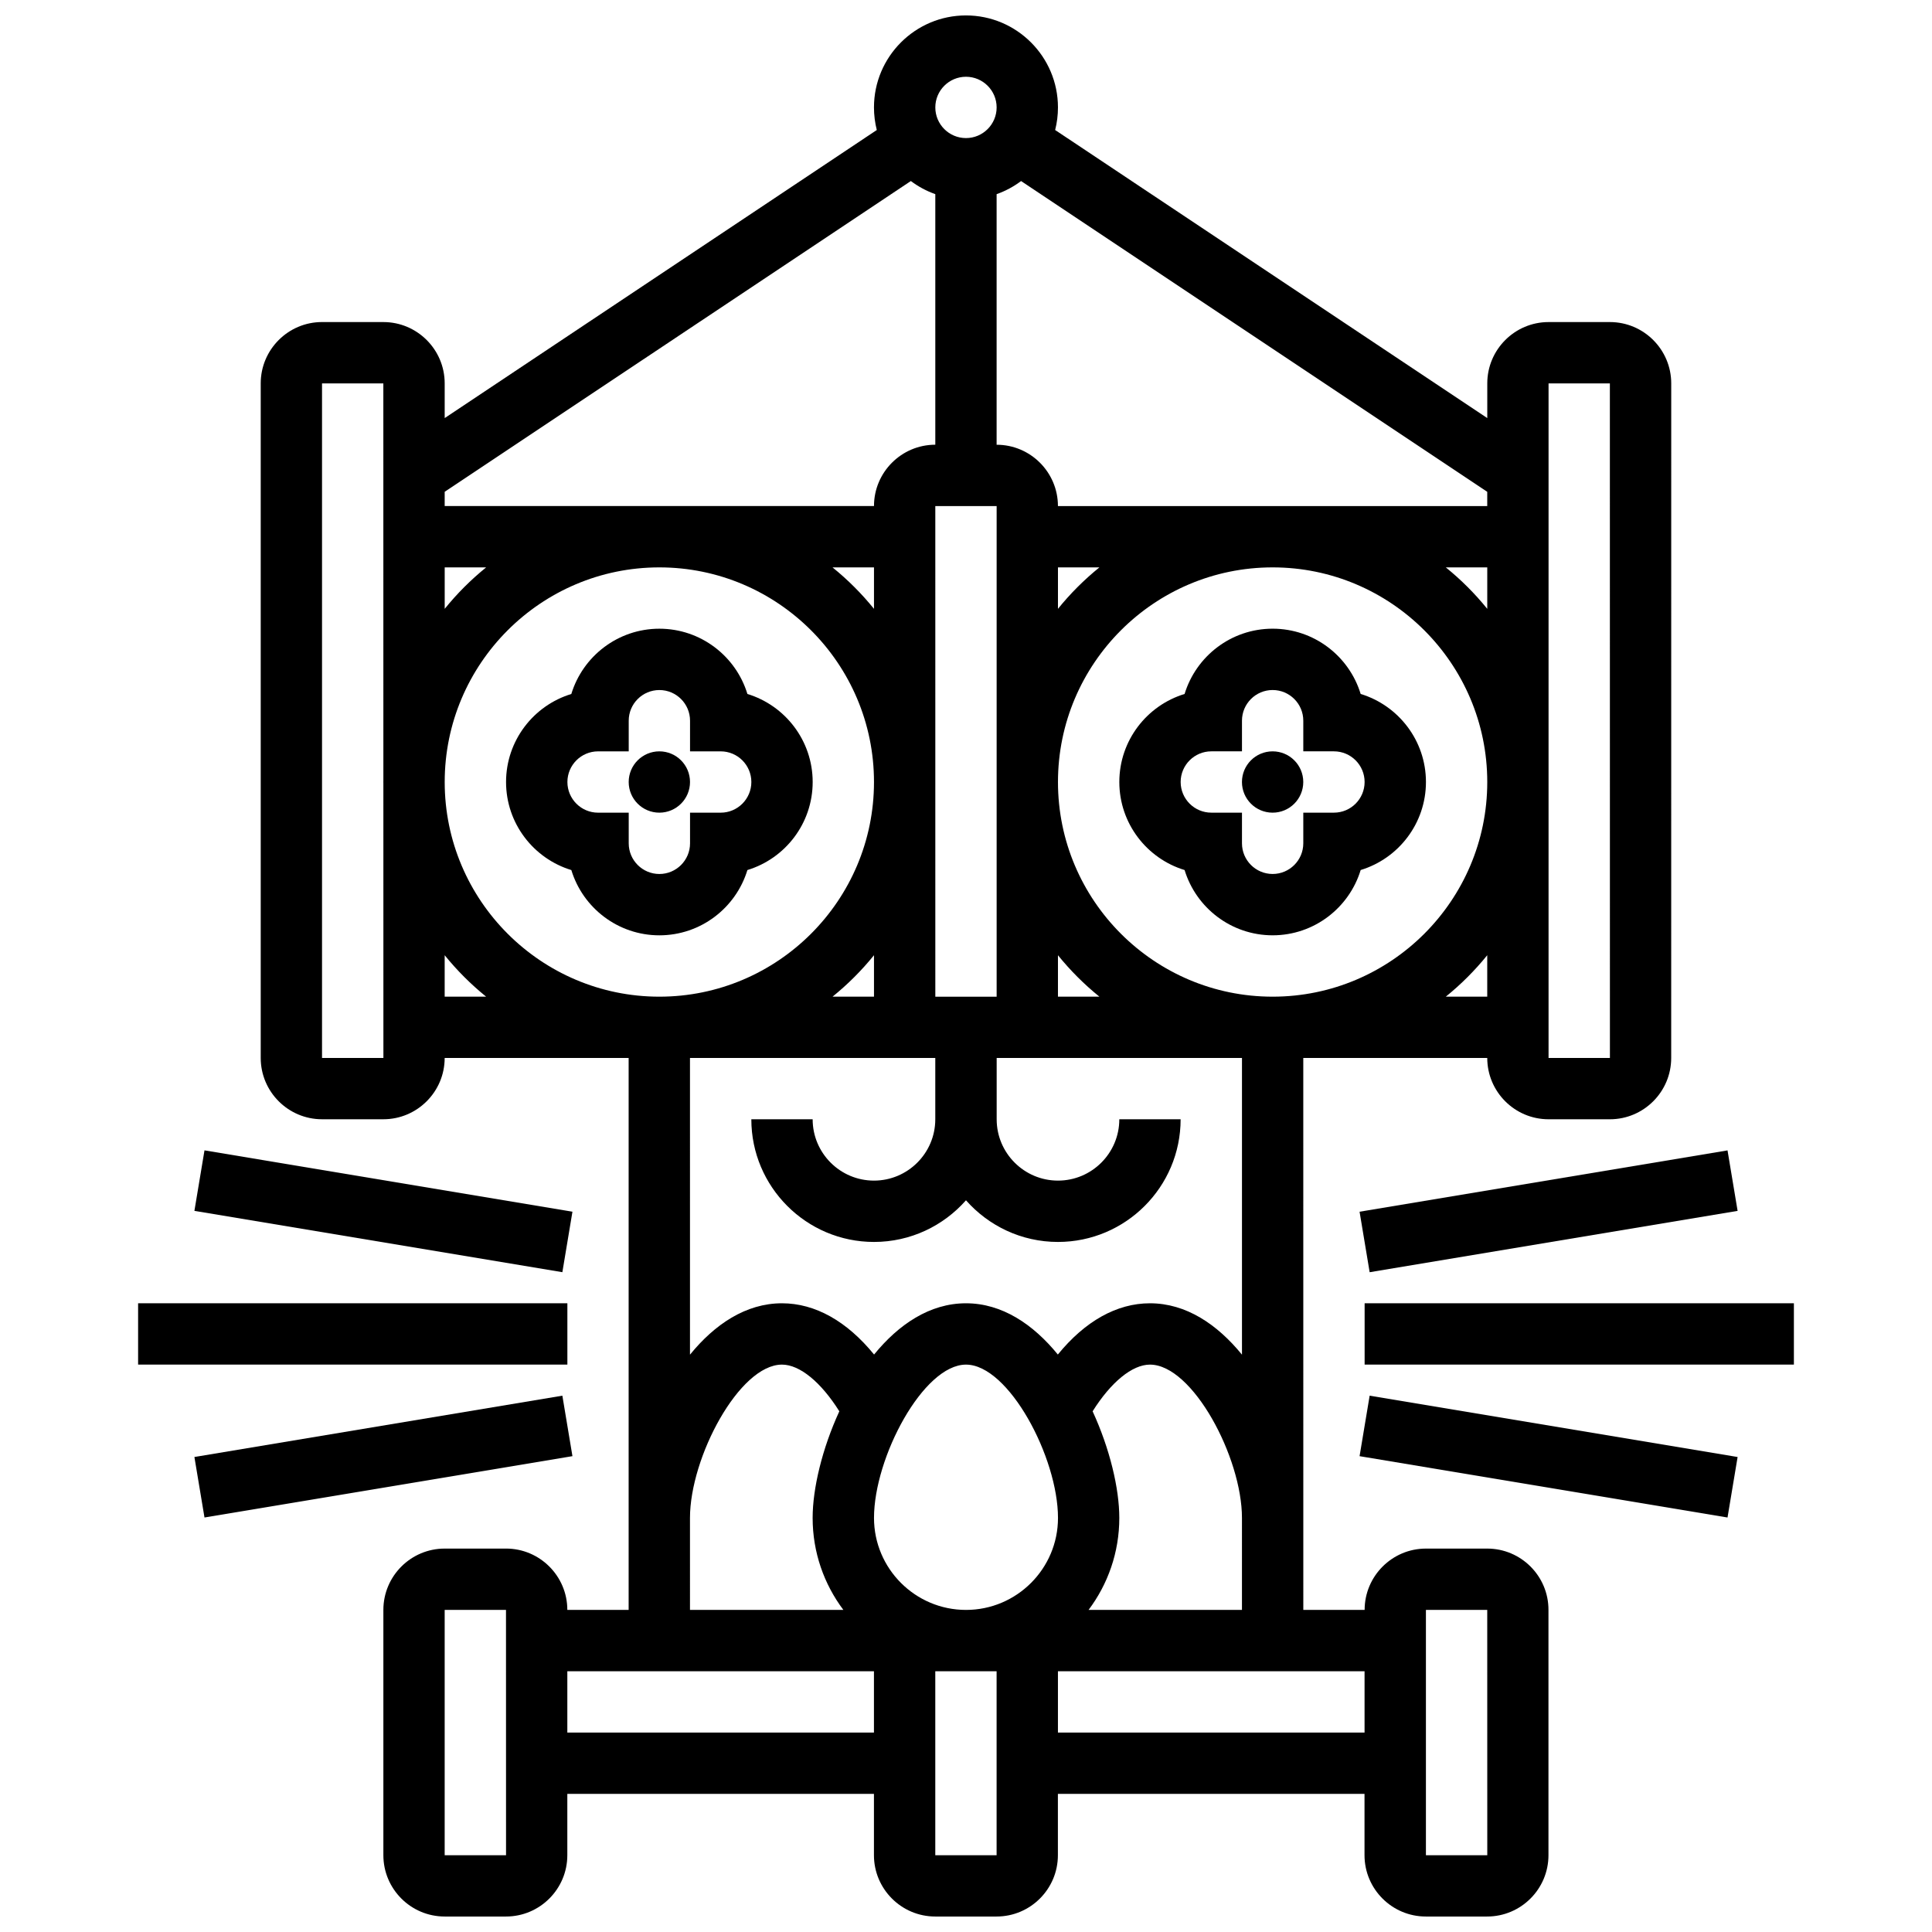 <?xml version="1.0" encoding="UTF-8"?>
<!-- Uploaded to: ICON Repo, www.iconrepo.com, Generator: ICON Repo Mixer Tools -->
<svg width="800px" height="800px" version="1.1" viewBox="144 144 512 512" xmlns="http://www.w3.org/2000/svg">
 <defs>
  <clipPath id="a">
   <path d="m213 148.09h374v503.81h-374z"/>
  </clipPath>
 </defs>
 <g clip-path="url(#a)">
  <path d="m538.14 554.39h-16.25c-8.961 0-16.25 7.293-16.25 16.25h-16.25l-0.008-146.27h48.754c0 8.961 7.293 16.25 16.25 16.25h16.25c8.961 0 16.25-7.293 16.25-16.25l0.008-178.77c0-8.961-7.293-16.25-16.25-16.25h-16.25c-8.961 0-16.25 7.293-16.25 16.25v9.195l-114.52-76.34c0.488-1.918 0.746-3.922 0.746-5.988 0-13.441-10.934-24.379-24.379-24.379-13.441 0-24.379 10.934-24.379 24.379 0 2.066 0.262 4.07 0.746 5.988l-114.51 76.34v-9.195c0-8.961-7.293-16.25-16.25-16.25l-16.254-0.004c-8.961 0-16.25 7.293-16.25 16.25v178.77c0 8.961 7.293 16.25 16.25 16.25h16.25c8.961 0 16.25-7.293 16.25-16.25h48.754v146.27h-16.25c0-8.961-7.293-16.25-16.25-16.25l-16.25 0.004c-8.961 0-16.25 7.293-16.25 16.25v65.008c0 8.961 7.293 16.25 16.25 16.25h16.25c8.961 0 16.25-7.293 16.25-16.25v-16.25h81.258v16.25c0 8.961 7.293 16.25 16.25 16.25h16.25c8.961 0 16.25-7.293 16.25-16.25v-16.25h81.258v16.25c0 8.961 7.293 16.25 16.25 16.25h16.25c8.961 0 16.25-7.293 16.25-16.25v-65.008c0.02-8.957-7.269-16.25-16.23-16.25zm-65.008 16.254h-40.652c5.113-6.797 8.148-15.238 8.148-24.379 0-7.762-2.504-18.332-7.074-28.258 4.848-7.719 10.488-12.371 15.199-12.371 11.301 0 24.379 24.586 24.379 40.629zm-97.512-24.379c0-16.043 13.074-40.629 24.379-40.629 11.301 0 24.379 24.586 24.379 40.629 0 13.441-10.934 24.379-24.379 24.379s-24.379-10.938-24.379-24.379zm-113.77-195.02c0-31.363 25.516-56.883 56.883-56.883 31.363 0 56.883 25.516 56.883 56.883 0 31.363-25.516 56.883-56.883 56.883-31.363 0-56.883-25.52-56.883-56.883zm0-56.883h10.984c-4.039 3.266-7.719 6.949-10.984 10.984zm162.52 0h10.984c-4.039 3.266-7.719 6.949-10.984 10.984zm113.77 10.988c-3.266-4.039-6.949-7.719-10.984-10.984l10.984-0.004zm0 45.895c0 31.363-25.516 56.883-56.883 56.883-31.363 0-56.883-25.516-56.883-56.883 0-31.363 25.516-56.883 56.883-56.883 31.363 0 56.883 25.52 56.883 56.883zm-130.02-73.133v130.02h-16.25l-0.004-130.02zm-32.504 27.238c-3.266-4.039-6.949-7.719-10.984-10.984l10.984-0.004zm0 91.793v10.984h-10.984c4.035-3.266 7.719-6.949 10.984-10.984zm48.754 0c3.266 4.039 6.949 7.719 10.984 10.984h-10.984zm102.78 10.984c4.039-3.266 7.719-6.949 10.984-10.984v10.984zm27.234-162.52h16.25l0.012 178.77h-0.012-16.25zm-16.25 32.504h-113.77c0-8.961-7.293-16.25-16.25-16.25v-66.406c2.344-0.832 4.527-2.008 6.481-3.477l123.54 82.355zm-138.14-113.77c4.481 0 8.125 3.644 8.125 8.125s-3.644 8.125-8.125 8.125-8.125-3.644-8.125-8.125c-0.004-4.477 3.644-8.125 8.125-8.125zm-14.609 27.633c1.953 1.469 4.137 2.644 6.481 3.477v66.402c-8.961 0-16.25 7.293-16.25 16.25l-113.77 0.004v-3.777zm-139.79 232.4h-16.254v-178.77h16.25l0.008 105.39c0 0.082-0.008 0.16-0.008 0.242 0 0.082 0.008 0.16 0.008 0.242l0.008 72.891h-0.012zm16.25-27.234c3.266 4.039 6.949 7.719 10.984 10.984h-10.984zm65.008 27.234h65.008v16.25c0 8.961-7.293 16.25-16.25 16.25-8.961 0-16.25-7.293-16.25-16.25h-16.25c0 17.922 14.582 32.504 32.504 32.504 9.703 0 18.418-4.277 24.379-11.039 5.961 6.762 14.676 11.039 24.379 11.039 17.922 0 32.504-14.582 32.504-32.504h-16.25c0 8.961-7.293 16.25-16.25 16.25-8.961 0-16.25-7.293-16.25-16.25v-16.25h65.008v78.625c-6.527-8-14.781-13.617-24.391-13.617-8.797 0-17.207 4.75-24.406 13.582-6.508-7.981-14.754-13.582-24.348-13.582-9.598 0-17.84 5.602-24.352 13.582-7.199-8.828-15.609-13.582-24.406-13.582-9.609 0-17.863 5.613-24.379 13.617zm0 121.89c0-16.043 13.074-40.629 24.379-40.629 4.711 0 10.352 4.652 15.199 12.371-4.566 9.926-7.074 20.496-7.074 28.258 0 9.141 3.035 17.582 8.148 24.379h-40.652zm-48.754 89.387h-16.254v-65.008h16.25l0.012 65.008h-0.008zm16.25-32.504v-16.25h81.258v16.25zm97.512 32.504v-48.754h16.25v48.754zm32.504-32.504v-16.25h81.258v16.25zm113.77 32.504h-16.25v-65.008h16.25l0.012 65.008h-0.012z"/>
 </g>
 <path d="m457.93 374.57c3.043 10 12.352 17.297 23.332 17.297 10.98 0 20.289-7.297 23.332-17.301 10-3.035 17.297-12.344 17.297-23.328 0-10.98-7.297-20.289-17.301-23.332-3.039-10-12.344-17.297-23.328-17.297-10.98 0-20.289 7.297-23.332 17.301-10 3.039-17.297 12.348-17.297 23.328 0 10.984 7.297 20.293 17.297 23.332zm7.082-31.457h8.125v-8.125c0-4.481 3.644-8.125 8.125-8.125 4.481 0 8.125 3.644 8.125 8.125v8.125h8.125c4.481 0 8.125 3.644 8.125 8.125 0 4.481-3.644 8.125-8.125 8.125h-8.125v8.125c0 4.481-3.644 8.125-8.125 8.125-4.481 0-8.125-3.644-8.125-8.125v-8.125h-8.125c-4.481 0-8.125-3.644-8.125-8.125-0.004-4.481 3.644-8.125 8.125-8.125z"/>
 <path d="m489.38 351.24c0 4.488-3.637 8.125-8.125 8.125-4.488 0-8.125-3.637-8.125-8.125 0-4.488 3.637-8.125 8.125-8.125 4.488 0 8.125 3.637 8.125 8.125"/>
 <path d="m342.07 327.91c-3.039-10-12.348-17.297-23.332-17.297-10.98 0-20.289 7.297-23.332 17.301-10 3.039-17.297 12.348-17.297 23.328 0 10.98 7.297 20.289 17.301 23.332 3.039 10 12.348 17.297 23.328 17.297s20.289-7.297 23.332-17.301c10-3.035 17.297-12.344 17.297-23.328 0-10.98-7.297-20.289-17.297-23.332zm-7.078 31.457h-8.125v8.125c0 4.481-3.644 8.125-8.125 8.125-4.481 0-8.125-3.644-8.125-8.125v-8.125h-8.125c-4.481 0-8.125-3.644-8.125-8.125 0-4.481 3.644-8.125 8.125-8.125h8.125v-8.125c0-4.481 3.644-8.125 8.125-8.125 4.481 0 8.125 3.644 8.125 8.125v8.125h8.125c4.481 0 8.125 3.644 8.125 8.125 0 4.481-3.644 8.125-8.125 8.125z"/>
 <path d="m326.86 351.24c0 4.488-3.637 8.125-8.125 8.125s-8.125-3.637-8.125-8.125c0-4.488 3.637-8.125 8.125-8.125s8.125 3.637 8.125 8.125"/>
 <path d="m505.64 489.38h113.76v16.25h-113.76z"/>
 <path d="m504.3 465.12 97.512-16.254 2.672 16.031-97.512 16.254z"/>
 <path d="m504.3 529.9 2.672-16.031 97.512 16.254-2.672 16.031z"/>
 <path d="m180.6 489.38h113.76v16.25h-113.76z"/>
 <path d="m195.52 464.89 2.672-16.031 97.512 16.254-2.672 16.031z"/>
 <path d="m195.52 530.12 97.512-16.254 2.672 16.031-97.512 16.254z"/>
</svg>